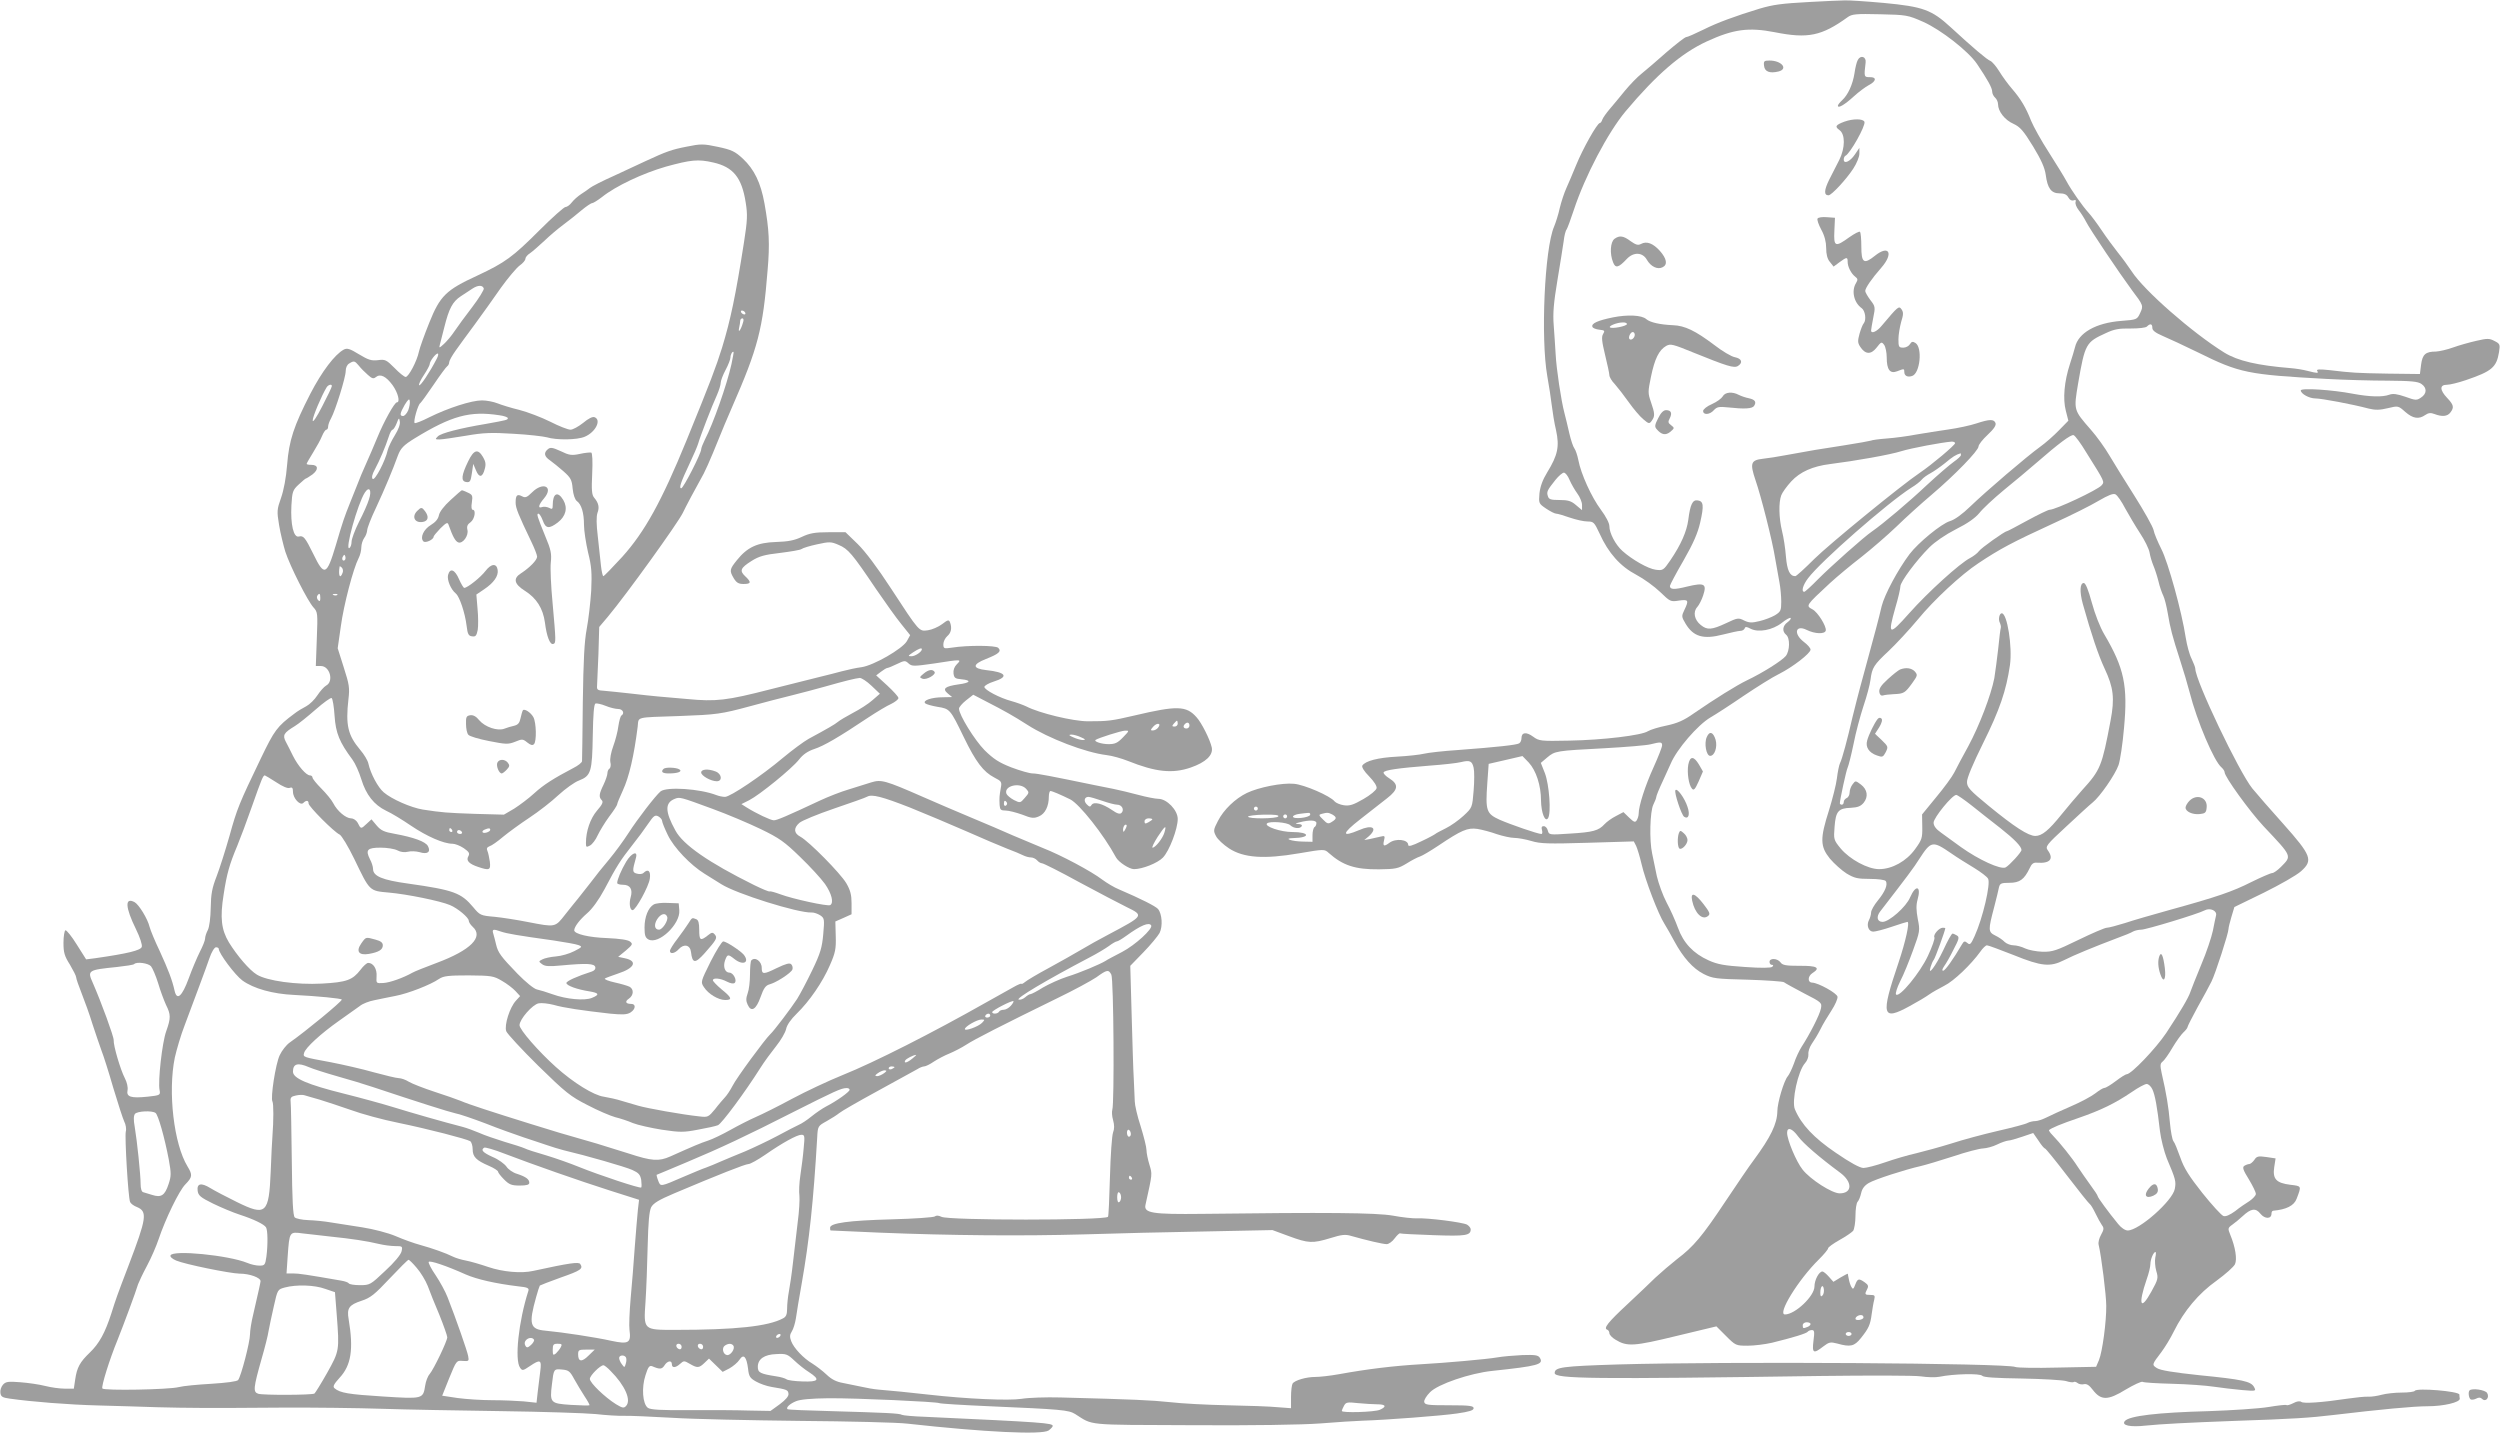 <?xml version="1.0" standalone="no"?>
<!DOCTYPE svg PUBLIC "-//W3C//DTD SVG 20010904//EN"
 "http://www.w3.org/TR/2001/REC-SVG-20010904/DTD/svg10.dtd">
<svg version="1.0" xmlns="http://www.w3.org/2000/svg"
 width="1280pt" height="734pt" viewBox="0 0 1280 734"
 preserveAspectRatio="xMidYMid meet">
<g transform="translate(0,734) scale(0.1,-0.1)"
fill="#9e9e9e" stroke="none">
<path d="M9267 7330 c-149 -8 -188 -14 -257 -34 -128 -39 -217 -72 -287 -107
-43 -21 -83 -39 -90 -39 -6 0 -51 -35 -100 -77 -48 -43 -106 -92 -128 -110
-22 -17 -60 -57 -85 -87 -25 -31 -60 -73 -78 -94 -17 -20 -35 -45 -38 -54 -3
-10 -9 -18 -13 -18 -13 0 -87 -131 -121 -215 -18 -44 -41 -98 -51 -120 -10
-22 -25 -67 -33 -100 -7 -33 -21 -76 -29 -95 -49 -114 -69 -571 -35 -765 9
-49 19 -117 23 -150 4 -33 13 -91 22 -128 18 -83 9 -127 -45 -215 -24 -39 -36
-73 -40 -108 -4 -51 -4 -52 34 -78 21 -14 44 -26 52 -26 7 0 38 -9 69 -20 32
-11 72 -20 91 -20 31 0 35 -4 62 -62 45 -100 106 -168 188 -211 38 -20 93 -60
122 -88 51 -49 53 -51 96 -44 49 7 52 2 28 -48 -15 -31 -15 -35 6 -70 40 -67
91 -82 191 -56 40 10 80 19 90 19 10 0 19 6 22 13 3 9 9 9 30 -2 40 -21 113
-7 160 30 21 17 41 28 45 25 3 -4 -4 -13 -16 -22 -25 -18 -29 -46 -7 -64 21
-17 19 -83 -2 -109 -20 -24 -120 -87 -198 -124 -54 -26 -163 -94 -272 -169
-52 -37 -85 -51 -141 -63 -40 -8 -82 -21 -95 -29 -32 -21 -230 -45 -404 -48
-145 -3 -153 -2 -183 20 -35 26 -60 23 -60 -7 0 -11 -5 -23 -12 -27 -13 -8
-110 -19 -312 -34 -76 -5 -155 -14 -175 -19 -20 -5 -82 -12 -138 -15 -98 -5
-163 -22 -178 -46 -4 -7 9 -29 35 -55 25 -26 41 -50 38 -61 -2 -10 -32 -35
-67 -55 -52 -30 -71 -36 -100 -32 -20 3 -41 12 -48 20 -22 28 -156 86 -208 90
-60 6 -181 -18 -241 -47 -60 -29 -119 -86 -148 -143 -24 -46 -24 -51 -10 -78
8 -16 38 -44 67 -63 74 -48 178 -56 358 -25 129 22 130 22 152 2 72 -64 135
-85 257 -84 86 1 99 4 142 30 25 16 56 32 69 36 12 4 54 29 93 55 119 80 150
93 200 86 25 -4 70 -16 100 -27 31 -10 71 -19 89 -19 18 0 58 -7 88 -16 46
-14 87 -15 289 -9 l235 7 12 -23 c6 -13 19 -55 28 -94 19 -82 85 -255 117
-305 12 -19 35 -60 51 -90 45 -83 95 -139 150 -167 46 -23 62 -25 225 -29 97
-3 181 -9 186 -13 6 -5 52 -30 103 -57 90 -46 92 -48 86 -78 -6 -32 -58 -133
-99 -196 -12 -19 -30 -57 -39 -85 -10 -27 -24 -57 -32 -66 -19 -22 -53 -135
-53 -179 -1 -64 -34 -132 -121 -250 -23 -30 -87 -125 -144 -210 -119 -179
-164 -233 -249 -297 -33 -26 -83 -69 -111 -95 -27 -27 -92 -88 -143 -136 -98
-91 -124 -123 -103 -130 6 -2 11 -10 11 -18 0 -8 14 -23 31 -33 60 -37 95 -34
313 19 l204 49 49 -49 c49 -49 51 -50 111 -50 33 0 89 7 124 15 106 26 179 48
184 57 3 4 12 8 21 8 13 0 14 -9 8 -55 -8 -64 0 -68 50 -29 30 23 37 24 72 15
67 -19 87 -14 120 27 41 51 49 69 56 124 4 27 9 59 13 73 5 22 3 25 -20 25
-29 0 -30 3 -16 30 8 15 5 22 -12 34 -31 22 -37 20 -49 -11 -9 -24 -12 -26
-20 -12 -5 9 -11 27 -13 40 -3 13 -5 25 -5 27 -1 2 -17 -7 -38 -19 l-36 -22
-23 26 c-13 15 -28 27 -33 27 -18 0 -41 -44 -41 -77 0 -49 -99 -143 -151 -143
-41 0 68 178 174 282 26 26 47 51 47 57 0 5 26 24 58 42 31 17 63 39 70 47 6
9 12 43 12 77 0 34 5 66 11 72 6 6 14 26 18 44 5 23 17 39 39 52 32 19 187 69
267 87 22 5 96 27 164 49 68 23 138 41 155 41 17 1 49 9 71 20 22 11 47 19 56
20 9 0 41 9 73 20 l56 19 27 -39 c14 -22 29 -40 33 -40 4 0 55 -63 114 -140
58 -76 111 -142 116 -145 5 -3 18 -25 29 -48 11 -23 26 -50 33 -60 11 -14 10
-23 -4 -48 -10 -17 -16 -40 -13 -52 14 -58 39 -259 39 -312 1 -83 -20 -236
-37 -278 l-15 -35 -198 -4 c-110 -3 -206 -1 -215 3 -41 20 -1484 29 -2035 13
-286 -9 -324 -14 -324 -44 0 -30 200 -32 1360 -15 250 3 482 3 515 -2 33 -5
76 -6 95 -2 73 15 208 18 219 5 7 -8 67 -12 203 -14 106 -2 208 -8 226 -13 18
-6 36 -8 39 -5 4 3 12 1 20 -5 7 -6 22 -9 33 -6 14 3 27 -5 45 -29 42 -55 77
-55 168 1 42 25 81 43 87 40 6 -4 75 -8 153 -10 78 -2 174 -9 212 -15 39 -6
103 -13 144 -17 72 -6 73 -6 62 15 -16 30 -60 39 -281 61 -132 14 -199 25
-216 36 -27 17 -27 18 22 82 18 24 47 71 64 106 52 105 127 195 219 260 45 33
87 70 94 84 12 26 2 88 -24 151 -13 32 -13 35 11 52 14 10 37 29 52 43 43 40
67 44 92 12 22 -27 56 -27 56 1 0 8 3 14 8 15 68 6 108 26 121 62 25 66 26 64
-33 71 -72 9 -91 30 -82 90 l7 45 -47 7 c-42 6 -50 4 -62 -15 -8 -11 -20 -21
-26 -21 -6 0 -17 -4 -25 -9 -11 -7 -7 -21 23 -69 20 -33 36 -66 36 -75 0 -8
-15 -24 -32 -36 -18 -11 -52 -34 -74 -52 -28 -20 -48 -29 -60 -25 -11 4 -59
57 -108 118 -68 86 -94 127 -113 182 -14 39 -29 77 -35 83 -6 7 -14 50 -18 95
-7 80 -18 149 -42 252 -9 42 -8 51 5 61 8 6 31 38 50 71 19 32 45 68 56 78 12
11 21 23 21 27 0 4 23 50 51 101 29 51 61 111 72 133 20 40 87 247 87 269 0 7
7 35 15 62 l15 50 150 73 c83 41 169 90 191 110 63 56 54 80 -90 242 -64 71
-135 153 -159 182 -68 84 -292 553 -292 613 0 7 -9 30 -19 51 -11 21 -24 70
-30 108 -20 132 -90 386 -125 454 -18 36 -37 80 -40 98 -4 17 -48 96 -98 175
-50 79 -108 172 -129 208 -21 36 -63 95 -94 130 -89 102 -88 99 -65 237 35
203 40 211 141 257 44 21 69 25 127 24 44 0 78 4 84 10 17 17 28 15 28 -7 0
-13 16 -25 53 -41 28 -12 111 -50 182 -85 212 -105 254 -113 655 -135 91 -5
233 -9 315 -9 119 -1 155 -4 173 -17 29 -20 28 -50 -3 -70 -22 -15 -28 -14
-81 5 -41 14 -62 17 -81 10 -35 -13 -100 -11 -186 5 -103 20 -267 31 -267 17
0 -17 43 -41 75 -41 31 0 191 -30 273 -52 33 -8 56 -8 97 2 54 13 54 13 90
-19 39 -34 69 -39 102 -16 16 11 28 13 48 5 39 -15 66 -12 81 8 20 26 17 39
-16 74 -39 41 -40 68 -2 68 16 0 60 11 98 24 132 45 156 65 169 143 6 39 5 43
-23 57 -26 14 -37 14 -93 1 -35 -8 -89 -23 -119 -34 -30 -11 -70 -20 -88 -21
-53 0 -69 -14 -76 -67 l-6 -48 -163 2 c-166 3 -182 4 -301 18 -50 5 -67 5 -62
-4 9 -13 2 -13 -49 0 -22 6 -60 12 -85 14 -172 14 -272 37 -342 80 -164 102
-411 318 -474 416 -16 24 -47 67 -69 94 -22 28 -60 79 -84 115 -24 36 -54 76
-67 90 -32 35 -90 118 -114 163 -11 21 -52 87 -90 147 -39 60 -79 133 -91 162
-26 67 -53 112 -98 164 -20 23 -49 63 -65 89 -16 26 -36 49 -45 53 -17 6 -89
67 -204 173 -97 89 -141 105 -342 124 -88 8 -178 14 -200 13 -22 0 -102 -4
-178 -8z m580 -102 c90 -40 231 -150 275 -215 54 -80 78 -123 78 -142 0 -10 7
-24 15 -31 8 -7 15 -22 15 -34 0 -36 35 -81 79 -100 34 -16 51 -35 100 -115
42 -69 60 -110 65 -145 9 -70 28 -96 71 -96 24 0 37 -6 45 -21 7 -13 17 -18
27 -15 10 4 13 2 10 -8 -3 -8 4 -27 16 -42 12 -15 29 -42 37 -58 18 -37 173
-267 235 -351 60 -79 60 -81 42 -119 -15 -32 -17 -33 -96 -39 -130 -10 -220
-61 -237 -135 -4 -15 -15 -53 -26 -86 -29 -89 -37 -178 -21 -239 l13 -51 -48
-49 c-26 -27 -69 -65 -97 -85 -68 -49 -275 -226 -356 -304 -41 -40 -81 -69
-105 -76 -44 -13 -163 -111 -207 -169 -60 -80 -128 -207 -143 -267 -17 -73
-30 -120 -90 -341 -26 -93 -52 -197 -60 -230 -24 -106 -53 -214 -63 -232 -5
-10 -12 -45 -16 -78 -4 -33 -23 -107 -41 -165 -46 -144 -45 -184 5 -246 22
-26 60 -60 85 -76 40 -24 56 -28 120 -28 42 0 78 -5 81 -11 12 -18 -4 -55 -40
-99 -19 -23 -35 -51 -35 -62 0 -10 -5 -28 -11 -39 -14 -27 -2 -59 22 -59 11 0
54 11 95 25 41 14 77 25 80 25 13 0 -9 -100 -46 -210 -92 -271 -84 -299 58
-221 39 21 84 48 99 59 15 11 51 31 78 45 49 24 137 109 184 174 12 18 28 33
34 33 7 0 68 -23 137 -50 143 -58 187 -62 258 -26 51 26 156 69 267 111 39 14
78 30 87 36 10 5 28 9 41 9 25 0 292 81 325 99 28 15 65 -2 58 -27 -2 -9 -10
-44 -16 -77 -7 -33 -33 -112 -60 -175 -26 -63 -51 -126 -55 -138 -9 -29 -52
-102 -124 -211 -53 -79 -179 -211 -202 -211 -6 0 -31 -16 -56 -35 -25 -19 -51
-35 -58 -35 -7 0 -28 -13 -47 -28 -19 -15 -75 -45 -124 -66 -49 -21 -105 -47
-125 -57 -20 -10 -46 -19 -58 -19 -12 0 -29 -4 -39 -9 -9 -6 -78 -24 -152 -41
-74 -17 -182 -46 -240 -65 -58 -18 -139 -40 -180 -50 -41 -9 -112 -30 -158
-46 -46 -16 -96 -29 -111 -29 -18 0 -68 27 -142 78 -112 76 -176 144 -209 222
-18 41 16 198 52 237 11 12 18 31 17 45 -2 13 6 37 17 53 12 17 32 50 44 74
12 25 38 68 57 97 19 29 33 61 31 71 -3 18 -98 71 -130 72 -24 1 -23 33 2 49
43 27 23 38 -66 37 -70 0 -88 3 -98 18 -16 21 -56 23 -56 2 0 -8 5 -15 12 -15
8 0 9 -3 2 -10 -6 -6 -55 -7 -139 -1 -105 7 -141 13 -187 34 -78 35 -129 89
-157 167 -13 36 -39 94 -58 129 -19 36 -41 97 -50 135 -8 39 -19 91 -24 116
-15 67 -11 216 6 250 8 16 15 34 15 39 0 6 15 43 34 83 18 40 36 80 40 88 31
74 139 199 204 237 26 15 102 64 169 110 67 45 148 96 181 112 70 35 162 106
162 125 0 8 -16 26 -35 40 -54 42 -42 89 15 61 42 -21 94 -23 98 -3 4 21 -41
94 -68 108 -35 19 -36 18 90 135 36 33 108 93 160 133 52 41 133 111 180 156
47 46 128 119 180 163 119 101 240 226 240 247 0 9 21 36 47 60 32 30 44 48
40 60 -8 21 -31 20 -98 -2 -30 -10 -94 -24 -144 -31 -49 -7 -124 -19 -165 -26
-41 -8 -108 -17 -149 -20 -40 -3 -77 -8 -82 -11 -5 -2 -66 -13 -136 -24 -126
-19 -172 -27 -303 -51 -36 -7 -87 -15 -115 -18 -61 -7 -66 -23 -37 -109 28
-80 87 -312 101 -402 7 -41 17 -97 22 -123 5 -26 9 -70 9 -98 0 -45 -3 -51
-32 -69 -17 -10 -53 -24 -79 -30 -40 -10 -54 -9 -79 3 -29 15 -34 14 -93 -14
-73 -34 -96 -36 -129 -9 -33 26 -41 67 -18 92 9 10 23 37 30 59 20 60 7 67
-81 46 -68 -17 -89 -16 -89 3 0 5 31 64 70 131 51 89 73 141 85 194 20 88 17
109 -13 113 -26 4 -38 -20 -48 -100 -8 -59 -37 -126 -92 -207 -35 -51 -38 -53
-75 -48 -39 5 -121 52 -170 96 -36 32 -67 92 -67 127 0 16 -18 50 -44 85 -47
63 -102 183 -115 254 -5 25 -14 51 -20 59 -6 7 -18 42 -26 77 -8 35 -19 82
-25 104 -17 64 -41 224 -45 300 -2 39 -7 106 -10 150 -5 61 0 116 19 230 14
83 28 173 32 200 3 28 10 55 15 60 4 6 21 51 37 100 57 173 174 396 265 505
159 189 284 297 416 358 137 63 214 73 348 47 170 -34 240 -19 373 77 22 16
43 18 165 15 136 -3 143 -4 222 -39z m835 -2205 c96 -153 94 -149 78 -168 -19
-23 -236 -125 -266 -125 -7 0 -59 -25 -114 -55 -55 -30 -102 -55 -105 -55 -11
0 -132 -86 -143 -102 -7 -10 -28 -26 -45 -35 -53 -27 -216 -175 -312 -283
-104 -117 -111 -114 -71 28 15 50 26 99 26 110 0 23 81 132 148 199 29 29 83
66 136 93 60 30 98 57 120 83 17 22 74 75 126 118 52 42 127 105 165 138 116
101 179 148 192 143 7 -2 37 -42 65 -89z m-672 48 c0 -10 -120 -111 -181 -152
-95 -64 -462 -364 -540 -441 -49 -49 -92 -88 -97 -88 -28 0 -42 29 -48 100 -3
41 -12 100 -20 131 -16 66 -18 146 -4 183 5 14 28 46 51 71 45 49 110 78 199
89 128 16 309 48 365 66 52 16 207 45 258 49 9 0 17 -3 17 -8z m30 -61 c0 -5
-16 -20 -36 -34 -20 -14 -82 -67 -138 -119 -91 -86 -225 -199 -280 -237 -42
-28 -212 -180 -276 -244 -35 -36 -68 -66 -72 -66 -17 0 -7 35 19 69 65 87 408
387 529 464 22 13 46 32 53 41 8 10 28 24 45 33 17 9 51 33 76 53 38 32 54 42
78 49 1 1 2 -3 2 -9z m-2004 -127 c9 -21 27 -52 40 -70 13 -17 24 -44 24 -58
l0 -27 -31 26 c-24 21 -41 26 -84 26 -45 0 -55 3 -60 20 -7 22 -4 29 39 83 16
20 36 37 43 37 8 0 21 -17 29 -37z m2845 -146 c19 -34 53 -92 76 -127 24 -36
46 -81 49 -100 3 -19 12 -48 19 -65 7 -16 19 -52 26 -80 6 -27 18 -61 25 -75
7 -14 17 -55 23 -90 13 -78 23 -116 63 -240 17 -52 39 -126 49 -165 37 -146
125 -353 163 -384 9 -8 16 -19 16 -25 0 -23 128 -200 200 -277 148 -157 145
-150 88 -208 -17 -17 -37 -31 -44 -31 -8 0 -56 -21 -107 -46 -97 -49 -175 -76
-422 -144 -82 -23 -184 -52 -225 -66 -42 -13 -83 -24 -93 -24 -10 0 -75 -28
-145 -62 -113 -55 -133 -62 -184 -61 -32 1 -72 9 -89 17 -18 9 -45 16 -60 16
-15 0 -35 8 -45 17 -9 10 -31 25 -48 33 -37 18 -37 28 -6 145 11 44 23 90 25
103 5 19 12 22 53 22 53 0 76 17 104 75 10 23 20 30 38 28 66 -5 87 19 55 63
-14 20 -9 27 95 123 60 56 120 111 134 122 37 29 116 143 133 192 8 23 21 108
28 190 20 216 1 306 -101 479 -22 37 -48 104 -64 163 -18 66 -32 100 -41 100
-20 0 -22 -45 -5 -107 44 -157 79 -261 112 -332 45 -96 52 -151 30 -266 -44
-233 -51 -252 -146 -356 -30 -34 -77 -89 -105 -124 -65 -81 -100 -110 -134
-110 -36 0 -107 46 -240 155 -95 78 -110 94 -110 121 -1 19 30 93 83 200 84
169 118 268 137 399 13 93 -14 265 -42 265 -12 0 -19 -31 -10 -48 4 -9 7 -21
5 -27 -2 -5 -8 -53 -13 -105 -6 -52 -15 -121 -20 -152 -17 -87 -76 -242 -133
-348 -29 -52 -61 -113 -72 -135 -11 -22 -53 -79 -93 -127 l-72 -88 1 -63 c1
-58 -2 -67 -37 -115 -44 -61 -117 -102 -184 -102 -58 0 -150 50 -197 106 -36
44 -36 47 -31 111 6 79 19 95 83 97 36 2 51 8 66 26 25 31 19 68 -14 93 -28
21 -28 21 -43 1 -8 -10 -15 -29 -15 -42 0 -12 -7 -25 -15 -28 -8 -4 -15 -12
-15 -20 0 -8 -4 -14 -10 -14 -5 0 -10 3 -10 7 0 17 33 170 40 183 4 8 18 62
30 120 11 58 35 146 51 195 17 50 33 110 36 135 8 62 17 76 93 147 37 35 105
108 150 162 81 99 222 230 309 287 111 74 173 107 386 205 88 40 192 92 230
115 50 29 75 39 86 33 10 -5 32 -37 50 -72z m-2371 -1213 c0 -9 -20 -60 -44
-113 -42 -92 -76 -197 -76 -237 0 -11 -5 -26 -10 -34 -8 -12 -14 -10 -38 13
l-30 29 -38 -20 c-22 -11 -48 -30 -59 -42 -30 -33 -59 -41 -177 -48 -105 -7
-107 -7 -113 15 -3 13 -12 23 -21 23 -11 0 -13 -6 -9 -20 3 -11 2 -20 -3 -20
-18 0 -157 48 -214 73 -68 31 -73 46 -63 187 l7 99 87 20 86 20 32 -33 c38
-41 63 -118 63 -195 1 -63 21 -113 36 -90 17 26 6 172 -16 230 l-21 53 33 28
c40 33 43 34 293 47 110 6 216 15 235 20 52 13 60 13 60 -5z m-965 -115 c4
-16 4 -69 0 -117 -7 -87 -7 -87 -52 -129 -25 -23 -66 -52 -91 -64 -26 -13 -49
-25 -52 -28 -3 -3 -35 -21 -72 -38 -49 -24 -68 -29 -68 -19 0 28 -64 35 -96
11 -28 -21 -35 -18 -28 11 6 25 5 26 -20 20 -14 -3 -38 -9 -53 -12 l-28 -5 23
19 c48 43 19 62 -49 32 -92 -39 -90 -19 5 55 49 39 112 87 138 108 58 45 60
71 11 102 -18 11 -31 25 -29 30 3 12 72 22 236 35 69 5 141 13 160 18 46 11
57 6 65 -29z m2551 -194 c38 -31 104 -82 146 -115 71 -56 108 -94 108 -112 0
-11 -61 -78 -81 -89 -25 -13 -138 39 -229 104 -36 26 -82 59 -102 74 -26 18
-38 35 -38 51 0 25 95 142 116 142 6 0 42 -25 80 -55z m-3656 -15 c0 -5 -4
-10 -10 -10 -5 0 -10 5 -10 10 0 6 5 10 10 10 6 0 10 -4 10 -10z m268 -32 c-5
-15 -88 -24 -88 -9 0 5 15 12 33 14 17 2 38 5 45 5 8 1 12 -4 10 -10z m113 2
c24 -14 24 -22 -2 -38 -18 -12 -24 -10 -45 12 -23 22 -23 25 -7 29 30 8 33 7
54 -3z m-276 -10 c-7 -12 -155 -14 -155 -1 0 4 36 9 81 10 54 1 79 -2 74 -9z
m45 0 c0 -5 -4 -10 -10 -10 -5 0 -10 5 -10 10 0 6 5 10 10 10 6 0 10 -4 10
-10z m150 -34 c0 -8 -4 -18 -10 -21 -5 -3 -10 -22 -10 -41 l0 -34 -47 1 c-61
1 -106 17 -51 18 90 2 85 31 -5 31 -60 0 -145 29 -130 44 13 13 104 6 119 -9
18 -17 50 -20 59 -5 3 6 -4 11 -17 11 -19 1 -18 3 7 9 51 13 85 11 85 -4z
m3250 -155 c30 -21 83 -54 118 -75 34 -21 66 -45 71 -55 14 -25 -27 -202 -69
-294 -19 -42 -24 -47 -37 -35 -13 11 -18 10 -27 -6 -47 -80 -87 -136 -97 -136
-7 0 -5 8 5 23 9 12 31 50 48 85 28 53 31 64 18 72 -8 5 -19 10 -23 10 -5 0
-26 -38 -47 -84 -40 -84 -82 -139 -65 -86 4 14 11 30 16 36 7 8 59 151 59 162
0 1 -6 2 -13 2 -19 0 -50 -36 -43 -49 4 -5 -11 -48 -33 -95 -40 -86 -146 -215
-163 -198 -5 5 5 35 21 68 17 32 46 104 66 159 35 96 36 101 24 160 -8 44 -9
70 -1 99 20 70 -9 79 -38 12 -20 -49 -108 -126 -141 -126 -28 0 -34 26 -12 54
136 176 173 225 199 267 61 94 68 96 164 30z m1030 -1208 c14 -30 25 -91 39
-214 5 -41 21 -104 35 -140 46 -108 48 -118 41 -156 -11 -61 -183 -213 -241
-213 -13 0 -33 13 -49 33 -50 61 -105 136 -105 143 0 4 -17 30 -38 58 -20 28
-49 69 -64 92 -27 43 -92 124 -129 162 -12 12 -20 24 -18 26 13 11 60 31 151
62 116 40 187 75 273 133 33 23 67 41 76 41 9 0 22 -12 29 -27z m-1814 -241
c25 -35 111 -109 214 -185 66 -48 65 -107 -1 -107 -39 0 -150 71 -190 122 -32
40 -79 152 -79 188 0 32 26 23 56 -18z m1829 -621 c-3 -16 -1 -47 5 -68 11
-36 10 -43 -25 -106 -56 -102 -69 -68 -24 63 11 30 19 65 19 78 0 24 16 62 26
62 3 0 3 -13 -1 -29z m-1704 -194 c-8 -8 -11 -4 -11 14 0 33 14 47 18 19 2
-12 -1 -27 -7 -33z m210 -112 c0 -13 -41 -19 -41 -7 0 11 20 22 33 18 5 -1 8
-6 8 -11z m-271 -34 c0 -5 -7 -12 -16 -15 -22 -9 -24 -8 -24 9 0 8 9 15 20 15
11 0 20 -4 20 -9z m210 -51 c0 -5 -7 -10 -15 -10 -8 0 -15 5 -15 10 0 6 7 10
15 10 8 0 15 -4 15 -10z"/>
<path d="M9512 7033 c-6 -10 -13 -40 -17 -68 -9 -57 -33 -111 -64 -139 -12
-11 -21 -23 -21 -27 0 -16 35 5 81 47 25 23 60 49 77 58 39 20 42 42 5 41 -29
0 -30 1 -21 75 4 30 -26 40 -40 13z"/>
<path d="M9032 7003 c3 -30 29 -40 74 -29 51 13 16 56 -46 56 -28 0 -31 -3
-28 -27z"/>
<path d="M9443 6717 c-45 -17 -50 -25 -25 -43 30 -21 30 -91 -1 -153 -13 -25
-36 -71 -52 -102 -26 -53 -27 -79 -3 -79 15 0 90 80 127 137 17 26 31 60 31
76 l0 30 -23 -34 c-24 -36 -57 -51 -57 -26 0 9 4 17 8 19 24 10 105 155 98
174 -6 17 -59 17 -103 1z"/>
<path d="M9306 6221 c-4 -5 5 -31 19 -57 17 -31 25 -63 25 -94 0 -32 6 -56 19
-71 l19 -24 31 23 c37 27 41 27 41 1 0 -25 18 -60 39 -76 13 -10 14 -15 4 -32
-25 -40 -11 -101 29 -129 18 -13 25 -60 10 -78 -5 -5 -14 -28 -21 -52 -10 -37
-10 -47 3 -67 26 -40 55 -42 84 -5 24 31 26 31 39 14 7 -10 13 -39 13 -64 0
-63 17 -85 53 -71 36 14 37 14 37 -3 0 -20 16 -29 40 -21 41 13 54 146 17 169
-14 9 -20 7 -28 -6 -6 -10 -21 -18 -34 -18 -23 0 -25 4 -25 43 0 23 7 63 14
89 12 38 12 49 2 64 -14 19 -16 18 -101 -83 -25 -31 -55 -44 -55 -25 0 5 5 34
11 65 11 54 11 58 -15 91 -14 19 -26 40 -26 46 0 15 32 62 82 119 65 74 40
120 -33 61 -56 -45 -69 -36 -69 48 0 38 -3 72 -7 75 -3 4 -28 -9 -55 -28 -72
-52 -80 -49 -76 33 l3 67 -42 3 c-22 2 -44 -1 -47 -7z"/>
<path d="M8266 6117 c-21 -16 -25 -76 -7 -120 12 -32 28 -28 70 17 35 37 81
35 103 -4 20 -35 55 -52 81 -38 26 13 21 43 -14 83 -35 39 -68 52 -97 36 -15
-8 -26 -5 -53 14 -37 28 -57 31 -83 12z"/>
<path d="M8258 5715 c-78 -16 -111 -31 -105 -48 2 -7 18 -13 35 -15 28 -3 30
-5 20 -22 -9 -14 -7 -37 10 -107 12 -49 22 -96 22 -104 0 -9 12 -30 28 -46 15
-17 47 -58 71 -92 24 -34 57 -73 74 -87 29 -25 32 -25 44 -8 17 23 16 37 -4
95 -16 46 -16 53 0 130 19 92 41 137 78 158 22 12 34 9 139 -34 173 -70 208
-81 228 -69 27 17 20 38 -15 45 -18 3 -65 31 -105 62 -98 74 -152 100 -213
102 -66 3 -116 14 -136 31 -23 21 -96 24 -171 9z m72 -34 c0 -11 -78 -26 -87
-17 -8 7 36 25 65 25 12 1 22 -3 22 -8z m40 -55 c0 -16 -18 -31 -27 -22 -8 8
5 36 17 36 5 0 10 -6 10 -14z"/>
<path d="M8820 5310 c-6 -10 -30 -28 -55 -39 -26 -11 -45 -27 -45 -35 0 -22
34 -20 55 4 16 17 26 19 74 14 82 -9 123 -7 132 8 13 20 5 32 -27 39 -16 3
-39 11 -51 17 -33 18 -71 15 -83 -8z"/>
<path d="M8490 5199 c-17 -33 -19 -43 -9 -55 25 -30 46 -35 71 -15 22 19 22
20 4 34 -15 11 -17 17 -7 35 14 27 7 42 -19 42 -13 0 -27 -14 -40 -41z"/>
<path d="M8739 3567 c-15 -32 -3 -97 17 -97 23 0 38 45 28 82 -12 40 -31 47
-45 15z"/>
<path d="M8644 3425 c-7 -40 2 -104 19 -123 9 -11 16 -3 34 37 l22 51 -20 35
c-27 45 -46 45 -55 0z"/>
<path d="M8578 3294 c-7 -12 31 -127 45 -136 22 -14 31 11 17 51 -14 44 -54
99 -62 85z"/>
<path d="M8596 3075 c-9 -25 -7 -73 3 -80 13 -7 41 23 41 44 0 10 -8 26 -19
35 -17 15 -19 15 -25 1z"/>
<path d="M8664 2728 c13 -63 52 -102 81 -78 13 10 9 19 -23 61 -44 57 -68 64
-58 17z"/>
<path d="M11056 2445 c-9 -25 -7 -58 5 -93 16 -48 30 -28 23 31 -8 64 -18 87
-28 62z"/>
<path d="M9728 3912 c-9 -4 -37 -26 -63 -50 -34 -31 -45 -48 -43 -65 2 -14 9
-20 18 -18 8 3 34 6 57 7 51 2 57 6 94 57 27 38 28 41 13 59 -17 18 -46 22
-76 10z"/>
<path d="M9613 3658 c-16 -20 -45 -79 -53 -109 -10 -34 9 -63 50 -77 28 -10
31 -9 45 17 13 27 13 29 -20 61 l-35 33 22 34 c13 22 17 38 11 44 -6 6 -14 5
-20 -3z"/>
<path d="M11210 3240 c-11 -11 -20 -27 -20 -35 0 -20 35 -37 73 -33 27 3 33 7
35 33 6 51 -50 73 -88 35z"/>
<path d="M11001 1254 c-27 -34 -14 -53 24 -36 19 9 25 19 23 34 -5 32 -23 33
-47 2z"/>
<path d="M3515 6589 c-77 -15 -104 -25 -210 -74 -27 -13 -99 -46 -159 -74 -61
-27 -117 -56 -125 -63 -9 -7 -30 -22 -46 -32 -17 -11 -38 -30 -48 -43 -10 -13
-24 -23 -32 -23 -7 0 -67 -53 -132 -118 -138 -138 -176 -166 -319 -233 -161
-74 -191 -104 -246 -241 -25 -62 -49 -129 -53 -148 -10 -49 -53 -130 -68 -130
-7 0 -33 21 -57 46 -42 42 -48 45 -85 40 -33 -4 -49 1 -97 30 -47 29 -61 33
-78 24 -46 -25 -112 -112 -171 -226 -85 -166 -109 -238 -119 -364 -5 -65 -17
-129 -31 -169 -21 -59 -22 -68 -10 -140 7 -42 22 -103 32 -136 25 -76 114
-252 144 -285 22 -24 22 -30 17 -162 l-5 -138 26 0 c46 0 67 -79 27 -100 -11
-6 -31 -29 -45 -50 -14 -22 -40 -47 -57 -56 -18 -9 -46 -26 -61 -38 -89 -66
-102 -85 -171 -228 -112 -233 -122 -257 -161 -398 -21 -74 -51 -168 -66 -207
-23 -59 -29 -90 -30 -160 -1 -53 -7 -99 -15 -115 -8 -15 -14 -34 -14 -44 0 -9
-12 -39 -27 -68 -14 -28 -40 -89 -57 -136 -34 -92 -60 -115 -72 -63 -12 55
-33 109 -76 203 -25 52 -48 108 -52 124 -10 42 -55 115 -77 127 -51 27 -48
-26 7 -138 21 -43 33 -80 30 -91 -6 -18 -71 -34 -238 -58 l-47 -6 -48 76 c-26
42 -52 74 -58 73 -5 -2 -10 -31 -10 -64 0 -50 5 -68 33 -112 17 -29 32 -58 32
-65 0 -7 13 -44 28 -82 15 -38 41 -109 56 -159 16 -49 37 -110 46 -135 10 -25
37 -110 60 -190 24 -80 49 -157 56 -172 8 -15 12 -39 8 -52 -6 -26 12 -335 22
-360 3 -8 19 -20 35 -26 55 -23 50 -56 -43 -300 -60 -157 -64 -169 -88 -245
-32 -99 -62 -154 -110 -200 -51 -49 -66 -76 -75 -138 l-7 -47 -45 0 c-25 0
-71 6 -102 14 -31 8 -88 16 -128 19 -61 5 -74 3 -88 -13 -9 -10 -15 -29 -13
-41 2 -20 11 -25 48 -30 113 -16 299 -31 455 -35 94 -3 229 -6 300 -9 157 -4
252 -5 635 -2 162 1 394 -2 515 -6 121 -4 396 -9 610 -12 215 -3 433 -10 485
-15 52 -6 118 -10 145 -9 28 1 138 -4 245 -10 107 -7 402 -13 655 -16 253 -2
501 -8 550 -14 398 -44 690 -58 724 -35 11 8 21 19 21 23 0 15 -47 19 -654 47
-60 2 -113 7 -118 10 -12 8 -87 11 -362 19 -121 3 -222 7 -224 10 -9 8 12 28
44 41 22 9 77 14 166 15 147 1 554 -18 567 -25 5 -3 120 -10 257 -16 370 -16
405 -19 439 -40 94 -59 45 -55 595 -57 310 -2 565 2 660 9 85 7 182 13 215 14
125 4 403 25 485 37 63 9 85 16 85 27 0 12 -21 15 -125 15 -110 0 -125 2 -128
17 -2 10 12 32 30 50 40 41 204 97 318 109 235 25 265 33 244 67 -9 14 -24 16
-90 14 -43 -2 -101 -7 -129 -12 -51 -9 -264 -28 -390 -35 -138 -8 -271 -24
-420 -51 -44 -8 -98 -14 -121 -14 -46 0 -105 -17 -116 -34 -4 -6 -8 -37 -8
-69 l0 -57 -67 5 c-38 4 -153 8 -258 10 -104 2 -237 9 -295 16 -97 10 -177 14
-560 24 -74 2 -164 -1 -200 -7 -65 -10 -277 -1 -480 22 -99 11 -186 20 -250
25 -25 2 -65 9 -90 15 -25 5 -67 14 -93 19 -34 6 -59 18 -85 43 -20 19 -53 44
-72 56 -46 27 -96 80 -109 115 -8 21 -8 33 3 50 8 12 17 42 21 67 3 25 17 106
30 180 38 216 60 419 79 745 3 60 4 60 49 85 25 14 53 32 64 41 10 9 99 60
198 114 99 54 190 104 202 111 12 8 28 14 35 14 7 0 30 11 50 25 20 13 56 32
79 41 24 10 63 30 86 45 43 28 178 97 468 239 83 40 171 88 198 106 55 40 63
41 77 14 12 -22 16 -663 5 -692 -3 -9 -2 -33 4 -53 7 -25 7 -45 0 -63 -6 -15
-13 -117 -16 -227 -3 -110 -7 -202 -10 -205 -18 -19 -818 -19 -853 0 -14 7
-26 8 -33 2 -7 -5 -106 -12 -222 -15 -221 -6 -315 -19 -315 -43 0 -8 1 -14 3
-14 1 0 112 -5 247 -11 368 -15 732 -18 1050 -9 157 5 438 12 625 15 l340 7
84 -31 c100 -37 121 -38 213 -10 57 18 77 20 106 11 81 -23 163 -42 182 -42
10 0 29 13 41 30 12 16 25 28 28 25 4 -2 80 -6 170 -9 165 -6 191 -2 191 30 0
7 -9 18 -19 24 -23 12 -201 35 -255 32 -21 -1 -77 5 -125 14 -87 15 -337 17
-976 9 -257 -3 -300 4 -290 47 36 162 35 155 20 205 -8 26 -15 60 -15 75 0 15
-14 70 -30 122 -17 51 -30 109 -30 127 -1 19 -3 70 -5 114 -3 44 -7 193 -11
330 l-7 250 67 69 c37 38 74 83 83 99 17 34 13 98 -8 123 -12 14 -87 52 -199
100 -25 10 -63 33 -86 50 -56 43 -212 126 -304 162 -41 17 -111 46 -155 65
-44 20 -141 61 -215 92 -74 31 -184 78 -245 105 -194 85 -213 90 -265 74 -25
-8 -76 -24 -115 -36 -38 -11 -104 -37 -145 -56 -173 -81 -222 -102 -238 -102
-16 0 -90 35 -141 67 l-25 16 40 20 c53 27 218 161 255 208 20 26 45 43 78 54
49 16 125 60 276 161 44 29 97 61 118 70 20 10 37 23 37 30 0 7 -26 35 -57 64
l-57 52 25 19 c13 10 28 19 32 19 4 0 27 9 49 20 39 19 43 19 60 3 17 -15 26
-15 131 0 141 22 142 22 116 -4 -13 -13 -19 -30 -17 -47 3 -23 8 -27 41 -30
53 -5 46 -18 -15 -26 -70 -10 -85 -22 -55 -47 l22 -18 -47 -1 c-57 0 -106 -16
-91 -31 5 -5 34 -13 63 -18 64 -10 65 -12 135 -156 61 -126 100 -177 156 -206
37 -19 39 -22 33 -54 -7 -40 -8 -49 -6 -87 2 -24 6 -28 31 -28 16 0 54 -10 85
-21 47 -19 60 -20 85 -9 32 13 51 52 51 101 0 16 4 29 8 29 9 0 51 -18 102
-43 47 -24 171 -180 234 -297 13 -24 68 -60 92 -60 43 0 121 31 148 59 33 34
76 147 76 198 0 45 -56 103 -99 103 -15 0 -61 9 -102 20 -41 11 -99 25 -129
31 -30 6 -73 15 -95 19 -223 46 -294 60 -318 60 -15 0 -64 14 -109 31 -64 25
-91 43 -137 88 -51 52 -131 181 -131 213 0 7 16 26 36 42 l37 29 71 -37 c86
-44 134 -71 206 -117 109 -70 298 -142 405 -155 28 -3 77 -17 110 -30 142 -57
228 -66 321 -34 78 27 117 64 108 104 -9 40 -52 126 -78 154 -52 59 -100 60
-316 9 -120 -28 -137 -30 -240 -30 -76 0 -250 42 -315 76 -17 8 -50 20 -75 27
-61 16 -140 58 -140 73 0 6 21 19 47 27 80 25 65 48 -37 59 -72 8 -73 29 -2
57 66 26 81 39 63 57 -13 13 -156 14 -238 1 -40 -6 -43 -5 -43 18 0 13 9 31
20 41 20 17 25 42 14 71 -6 14 -11 13 -41 -10 -19 -14 -51 -28 -72 -31 -46 -6
-42 -11 -191 217 -67 103 -130 187 -169 225 l-62 60 -87 0 c-70 0 -97 -5 -137
-24 -38 -18 -70 -24 -132 -26 -96 -3 -147 -27 -200 -93 -38 -47 -39 -54 -16
-93 14 -23 25 -29 50 -29 39 0 41 9 9 39 -31 29 -25 43 32 79 38 24 66 32 146
41 55 7 104 15 110 20 6 5 42 16 79 24 64 14 72 14 111 -3 48 -20 69 -44 190
-224 48 -70 107 -153 132 -183 l44 -55 -17 -31 c-24 -40 -170 -124 -232 -133
-25 -3 -71 -13 -101 -21 -30 -8 -80 -21 -110 -28 -30 -8 -145 -36 -255 -64
-225 -58 -279 -64 -426 -50 -57 5 -124 11 -149 13 -25 2 -88 9 -140 15 -52 6
-113 12 -135 14 -36 2 -40 5 -38 27 1 14 4 87 7 162 l4 138 44 52 c97 116 358
479 384 532 13 28 64 124 107 201 9 17 30 64 47 105 59 145 68 166 98 235 133
304 158 399 182 700 12 138 8 210 -16 344 -19 105 -52 174 -111 229 -40 37
-57 45 -127 60 -75 16 -87 16 -161 1z m137 -81 c102 -23 146 -77 166 -205 10
-62 9 -90 -9 -205 -43 -275 -69 -397 -112 -538 -32 -102 -58 -171 -182 -475
-128 -313 -214 -468 -329 -596 -50 -54 -93 -99 -97 -99 -3 0 -9 24 -12 53 -3
28 -10 95 -16 148 -8 65 -8 105 -2 123 11 28 6 51 -17 78 -12 14 -14 39 -10
122 3 64 1 107 -5 109 -5 1 -32 -1 -58 -7 -42 -9 -55 -7 -98 14 -42 19 -53 21
-66 10 -22 -18 -19 -37 11 -57 14 -10 45 -35 69 -56 37 -33 43 -43 47 -89 3
-31 12 -56 21 -63 24 -17 37 -60 37 -122 0 -30 10 -94 21 -142 18 -71 20 -105
16 -196 -4 -60 -14 -148 -23 -195 -12 -64 -17 -158 -20 -375 -2 -159 -3 -296
-4 -302 0 -7 -20 -23 -44 -35 -101 -53 -153 -86 -200 -129 -28 -26 -75 -61
-103 -79 l-53 -31 -147 4 c-146 5 -170 7 -268 22 -61 10 -159 53 -200 88 -30
25 -68 97 -79 148 -3 15 -22 47 -42 70 -63 75 -75 126 -60 259 7 58 4 76 -24
163 l-31 98 16 112 c15 111 64 297 91 349 8 15 14 40 14 56 0 15 7 37 15 48 8
10 14 28 15 39 0 11 20 63 45 115 46 99 86 195 112 267 14 38 30 54 85 88 191
117 284 142 434 119 24 -3 44 -10 44 -15 0 -9 -5 -10 -110 -29 -138 -23 -232
-48 -248 -64 -15 -15 -14 -16 8 -16 14 0 75 9 135 19 92 16 132 17 245 10 74
-4 151 -13 170 -18 49 -15 155 -14 194 3 55 23 87 86 50 100 -10 4 -32 -7 -58
-29 -24 -19 -53 -35 -65 -35 -13 0 -59 18 -104 41 -44 22 -115 49 -157 60 -42
10 -93 26 -113 34 -20 8 -56 15 -79 15 -54 0 -174 -39 -269 -86 -39 -20 -73
-33 -76 -30 -8 7 17 95 29 102 4 3 35 45 68 94 33 49 64 91 70 95 5 3 10 13
10 21 0 7 15 34 33 59 17 24 62 86 100 137 37 51 97 134 132 185 36 50 79 101
95 113 17 12 30 27 30 35 0 7 10 20 23 28 12 8 45 37 73 63 28 27 73 65 99 84
26 19 67 52 92 73 24 20 49 37 55 37 5 0 28 14 50 31 71 57 210 122 328 156
128 35 164 39 242 21z m-1175 -645 c2 -6 -24 -49 -59 -95 -35 -45 -76 -102
-91 -124 -15 -23 -40 -52 -54 -65 -24 -22 -26 -22 -21 -4 3 11 13 52 23 90 24
96 42 130 84 158 20 13 47 31 61 40 28 18 51 18 57 0z m1338 -123 c3 -5 2 -10
-4 -10 -5 0 -13 5 -16 10 -3 6 -2 10 4 10 5 0 13 -4 16 -10z m-11 -52 c-10
-36 -26 -58 -20 -28 3 14 6 31 6 38 0 6 5 12 11 12 6 0 8 -9 3 -22z m-59 -213
c-23 -104 -94 -306 -136 -386 -10 -20 -19 -43 -19 -50 0 -20 -91 -199 -102
-199 -13 0 -2 32 42 125 21 44 41 91 45 105 9 33 71 194 96 248 10 23 19 51
19 62 0 10 11 40 25 66 14 26 25 55 25 64 0 15 10 33 16 28 1 -2 -4 -30 -11
-63z m-1509 28 c-36 -70 -85 -143 -90 -135 -3 4 8 28 25 53 16 24 29 49 29 54
0 15 30 55 41 55 5 0 3 -12 -5 -27z m-399 -35 c10 -13 31 -34 46 -47 21 -19
29 -22 41 -12 23 19 52 5 86 -41 28 -39 40 -88 22 -88 -12 0 -67 -99 -100
-180 -17 -41 -43 -102 -58 -135 -15 -33 -35 -80 -44 -105 -10 -25 -27 -67 -38
-95 -28 -70 -37 -95 -73 -218 -46 -154 -59 -159 -114 -45 -43 87 -51 97 -75
91 -27 -7 -43 62 -38 159 4 71 7 79 37 107 18 17 35 31 37 31 3 0 18 10 34 21
32 25 30 49 -6 49 -13 0 -24 2 -24 5 0 3 15 29 33 58 18 29 39 67 46 85 7 17
17 32 22 32 5 0 9 7 9 16 0 9 7 28 15 42 22 40 75 210 75 242 0 17 7 33 18 39
24 15 28 14 49 -11z m-138 -105 c0 -5 -22 -51 -49 -103 -29 -57 -49 -86 -49
-73 -1 18 46 129 72 171 9 13 27 17 26 5z m391 -124 c-7 -16 -19 -29 -26 -29
-19 0 -17 13 8 57 18 29 24 34 26 20 2 -10 -2 -32 -8 -48z m-68 -127 c-16 -26
-33 -60 -37 -77 -12 -55 -66 -158 -77 -147 -6 6 -3 23 11 48 25 47 54 115 71
167 6 20 15 37 20 37 4 0 14 15 21 33 11 29 13 30 16 9 3 -14 -7 -41 -25 -70z
m-133 -329 c-6 -21 -29 -73 -51 -115 -21 -42 -38 -88 -38 -102 0 -14 -5 -28
-11 -32 -25 -15 42 227 79 284 23 35 37 12 21 -35z m-123 -310 c-10 -10 -19 5
-10 18 6 11 8 11 12 0 2 -7 1 -15 -2 -18z m-12 -66 c-13 -35 -23 -13 -15 33 1
2 6 -1 11 -6 6 -6 8 -18 4 -27z m-114 -129 c0 -16 -3 -19 -11 -11 -6 6 -8 16
-5 22 11 17 16 13 16 -11z m87 16 c-3 -3 -12 -4 -19 -1 -8 3 -5 6 6 6 11 1 17
-2 13 -5z m2993 -278 c0 -13 -34 -36 -53 -36 -20 0 -19 2 8 20 29 19 45 25 45
16z m-258 -187 l43 -41 -38 -33 c-20 -18 -65 -47 -100 -65 -34 -18 -69 -39
-77 -46 -14 -12 -52 -34 -150 -87 -25 -14 -83 -57 -130 -96 -109 -92 -271
-201 -298 -201 -12 0 -31 4 -44 9 -85 33 -255 44 -286 19 -26 -22 -117 -140
-164 -213 -25 -39 -69 -99 -99 -135 -30 -35 -73 -89 -96 -120 -24 -30 -52 -66
-63 -80 -12 -14 -41 -51 -66 -82 -52 -67 -50 -66 -190 -39 -55 11 -132 23
-172 27 -71 6 -75 8 -109 49 -62 74 -100 88 -333 121 -132 18 -180 38 -180 75
0 11 -7 34 -16 50 -24 48 -13 59 55 59 32 0 71 -6 86 -14 16 -9 37 -11 53 -7
15 4 42 3 60 -2 41 -13 59 1 43 31 -12 23 -73 45 -171 63 -53 9 -70 17 -92 43
l-26 31 -26 -24 c-28 -26 -28 -27 -45 7 -7 12 -21 22 -34 22 -27 1 -70 37 -91
78 -8 16 -36 50 -61 75 -25 25 -45 50 -45 56 0 6 -6 11 -13 11 -19 0 -61 48
-87 100 -12 25 -29 58 -37 73 -17 33 -10 45 46 79 20 12 68 51 108 86 40 35
76 61 81 58 5 -3 12 -44 15 -91 6 -89 25 -135 92 -225 14 -19 34 -64 45 -100
24 -79 65 -131 127 -161 27 -12 84 -47 128 -77 80 -54 166 -92 212 -92 13 0
39 -10 58 -23 27 -19 31 -26 23 -41 -13 -22 3 -39 51 -55 57 -19 64 -16 59 27
-3 20 -8 45 -12 54 -6 13 -3 20 10 25 11 3 42 25 69 48 28 23 88 67 135 98 47
31 114 83 149 116 35 32 83 67 106 75 61 24 67 44 70 231 2 109 6 160 14 163
6 2 30 -3 52 -12 21 -9 51 -16 64 -16 24 0 35 -23 16 -34 -4 -3 -11 -27 -15
-54 -3 -26 -15 -72 -26 -102 -12 -32 -18 -66 -15 -82 4 -14 1 -29 -4 -33 -6
-3 -11 -14 -11 -24 0 -9 -9 -36 -20 -59 -23 -47 -25 -63 -9 -79 9 -9 3 -22
-24 -53 -35 -41 -57 -106 -57 -166 0 -22 2 -23 21 -13 11 6 29 29 39 52 11 23
37 66 59 96 23 30 41 58 41 63 0 5 13 36 29 71 32 69 57 176 76 327 6 52 -16
46 215 54 190 7 212 10 360 50 69 19 166 44 215 56 50 12 126 33 170 45 102
29 155 42 177 44 9 0 36 -17 60 -40z m1568 -194 c0 -8 -7 -15 -16 -15 -14 0
-14 3 -4 15 7 8 14 15 16 15 2 0 4 -7 4 -15z m-101 -21 c-6 -8 -18 -14 -27
-14 -13 0 -12 3 3 20 20 22 43 17 24 -6z m161 11 c0 -8 -7 -15 -15 -15 -16 0
-20 12 -8 23 11 12 23 8 23 -8z m-340 -60 c-28 -29 -41 -35 -74 -35 -37 0 -78
14 -66 22 15 10 129 46 149 47 24 1 24 0 -9 -34z m-215 0 c23 -10 25 -13 10
-14 -11 0 -33 6 -50 14 -23 10 -25 13 -10 14 11 0 34 -6 50 -14z m-4121 -230
c33 -22 59 -33 69 -29 13 5 17 0 17 -20 0 -33 37 -73 53 -57 15 15 27 14 27
-3 0 -15 130 -146 159 -159 10 -5 44 -61 75 -125 80 -166 76 -163 177 -172 92
-8 264 -43 313 -64 39 -16 96 -64 96 -80 0 -7 9 -21 20 -31 58 -52 -10 -120
-184 -185 -59 -22 -114 -44 -124 -50 -48 -27 -116 -51 -149 -53 -37 -2 -37 -2
-35 34 3 37 -16 69 -43 69 -7 0 -25 -16 -39 -35 -41 -53 -71 -64 -198 -71
-130 -7 -281 14 -333 46 -38 23 -101 97 -143 165 -39 65 -46 127 -27 245 16
106 30 155 70 250 15 36 49 127 76 204 49 139 56 156 65 156 2 0 28 -16 58
-35z m3840 -34 c16 -18 16 -20 -7 -46 -23 -27 -24 -27 -56 -11 -17 9 -35 24
-38 32 -15 40 68 61 101 25z m-594 -96 c74 -30 203 -84 285 -120 83 -37 178
-77 211 -90 34 -13 71 -28 82 -34 12 -6 29 -11 40 -11 11 0 25 -7 32 -15 7 -8
18 -15 25 -15 7 0 93 -43 191 -97 99 -53 207 -110 242 -127 90 -44 90 -44 -93
-141 -44 -23 -107 -58 -140 -78 -33 -20 -107 -61 -165 -93 -58 -31 -113 -64
-122 -72 -10 -8 -18 -12 -18 -9 0 3 -18 -4 -39 -16 -22 -12 -86 -48 -143 -80
-270 -153 -571 -306 -733 -371 -72 -29 -189 -84 -260 -122 -72 -39 -155 -80
-185 -93 -30 -13 -89 -43 -130 -66 -41 -23 -93 -48 -115 -55 -37 -12 -75 -28
-193 -81 -59 -26 -94 -24 -213 15 -57 18 -131 41 -164 51 -158 45 -239 69
-340 101 -193 60 -319 101 -355 117 -19 8 -80 29 -135 47 -55 18 -114 41 -131
51 -17 11 -41 19 -53 19 -11 0 -69 14 -128 30 -59 17 -157 39 -218 51 -145 27
-144 26 -138 48 7 27 86 99 178 164 44 31 92 65 107 76 14 12 48 25 75 30 26
6 75 15 108 22 64 12 180 57 223 87 23 15 47 18 152 18 117 -1 128 -3 170 -28
25 -14 56 -38 69 -52 l24 -26 -21 -23 c-32 -34 -61 -126 -50 -157 5 -13 79
-93 164 -177 140 -137 165 -157 252 -201 53 -28 117 -55 142 -62 25 -6 65 -19
90 -30 25 -10 92 -25 148 -34 93 -14 113 -14 185 0 45 8 91 18 103 23 19 8
136 165 217 293 20 32 57 82 81 112 24 30 47 69 51 88 4 20 25 50 54 78 65 63
133 162 170 248 28 64 32 83 30 149 l-2 75 41 18 42 19 0 56 c0 43 -6 67 -27
103 -30 51 -192 215 -235 238 -34 18 -36 44 -5 71 12 11 92 44 177 73 85 29
162 56 170 61 24 14 77 0 220 -56z m-1010 -7 c74 -27 185 -74 245 -103 95 -46
122 -65 201 -142 50 -48 108 -111 128 -139 34 -49 46 -96 27 -108 -12 -8 -194
32 -255 55 -27 10 -52 17 -55 15 -3 -3 -40 13 -81 33 -232 115 -363 206 -402
279 -54 98 -54 142 -3 162 25 10 27 10 195 -52z m1993 42 c31 -11 66 -20 77
-20 24 0 38 -26 22 -42 -8 -8 -22 -4 -49 15 -49 33 -92 44 -104 26 -7 -12 -11
-11 -25 3 -17 17 -12 38 9 38 7 0 38 -9 70 -20z m-488 -9 c3 -5 1 -12 -5 -16
-5 -3 -10 1 -10 9 0 18 6 21 15 7z m-1765 -94 c0 -7 13 -39 29 -72 31 -65 116
-154 189 -199 23 -14 61 -38 85 -53 77 -49 393 -148 462 -145 11 1 31 -6 44
-14 22 -15 23 -19 16 -97 -6 -68 -14 -97 -57 -186 -28 -58 -63 -124 -77 -146
-29 -45 -120 -165 -137 -180 -26 -24 -174 -225 -193 -264 -12 -23 -30 -50 -39
-59 -9 -10 -33 -37 -51 -61 -34 -41 -37 -42 -80 -37 -87 9 -271 42 -314 55
-18 5 -54 16 -82 24 -27 9 -70 18 -94 22 -51 7 -155 71 -245 152 -89 80 -186
191 -186 214 0 30 66 106 98 112 15 3 50 -1 77 -8 51 -15 148 -29 290 -45 63
-6 85 -5 103 6 27 17 29 44 4 44 -29 0 -34 12 -12 27 25 17 26 49 3 61 -10 5
-44 15 -76 22 -32 7 -54 16 -50 20 4 3 34 14 66 25 87 28 104 65 35 79 l-33 7
39 32 c35 30 37 34 22 46 -11 9 -52 15 -117 18 -93 3 -169 21 -169 40 1 19 28
54 66 87 26 22 60 69 89 123 63 120 82 149 141 224 28 35 65 85 83 112 28 41
35 46 52 37 10 -6 19 -16 19 -23z m2510 8 c0 -2 -9 -9 -20 -15 -16 -9 -20 -8
-20 5 0 8 9 15 20 15 11 0 20 -2 20 -5z m-139 -52 c-8 -15 -10 -15 -11 -2 0
17 10 32 18 25 2 -3 -1 -13 -7 -23z m201 -15 c-8 -29 -46 -78 -61 -78 -5 0 7
25 26 55 39 59 47 64 35 23z m-3647 12 c3 -5 1 -10 -4 -10 -6 0 -11 5 -11 10
0 6 2 10 4 10 3 0 8 -4 11 -10z m195 1 c0 -5 -9 -11 -20 -14 -22 -6 -28 8 -7
16 19 8 27 8 27 -2z m-145 -11 c3 -5 -1 -10 -9 -10 -9 0 -16 5 -16 10 0 6 4
10 9 10 6 0 13 -4 16 -10z m3529 -478 c10 -17 -82 -101 -149 -136 -38 -20 -77
-40 -85 -46 -28 -17 -129 -60 -197 -81 -37 -12 -92 -37 -123 -55 -30 -19 -59
-34 -64 -34 -5 0 -17 -7 -27 -16 -10 -9 -25 -14 -33 -12 -20 4 142 100 359
214 39 20 84 47 102 60 17 13 36 24 41 24 5 0 27 13 49 29 73 53 116 71 127
53z m-3328 -32 c30 -10 80 -19 267 -45 59 -9 117 -19 129 -24 21 -8 19 -10
-22 -31 -25 -13 -67 -25 -94 -27 -27 -2 -58 -9 -69 -15 -20 -10 -20 -11 -1
-25 15 -11 36 -12 99 -6 130 12 169 10 173 -9 2 -10 -6 -19 -20 -23 -72 -23
-128 -48 -128 -58 0 -13 54 -33 119 -43 48 -8 52 -17 12 -33 -37 -16 -132 -7
-201 18 -30 11 -67 22 -81 25 -15 3 -58 38 -99 80 -86 89 -100 108 -110 150
-4 17 -10 41 -14 54 -8 25 -2 27 40 12z m-1446 -88 c0 -23 84 -135 121 -162
58 -42 156 -69 264 -74 120 -6 245 -18 245 -24 0 -10 -184 -162 -267 -220 -17
-12 -40 -41 -51 -65 -21 -44 -48 -219 -37 -237 6 -10 6 -99 0 -175 -2 -22 -6
-105 -9 -184 -9 -216 -24 -229 -174 -155 -53 26 -114 58 -135 71 -47 29 -70
24 -65 -14 3 -24 15 -34 78 -65 41 -20 103 -46 137 -57 71 -23 125 -49 135
-65 9 -14 10 -88 2 -150 -6 -43 -9 -46 -36 -46 -16 0 -44 6 -62 14 -95 39
-384 68 -393 38 -3 -7 10 -18 29 -26 44 -19 275 -66 324 -67 53 0 109 -21 108
-39 -2 -15 -8 -41 -38 -172 -9 -36 -16 -81 -16 -100 0 -39 -46 -216 -61 -234
-6 -7 -58 -14 -137 -19 -70 -4 -145 -11 -167 -17 -50 -13 -383 -19 -391 -7 -6
11 36 147 78 249 30 75 94 247 105 285 4 11 24 54 46 95 22 41 48 102 59 135
35 104 105 249 137 281 36 37 38 48 11 92 -70 115 -101 381 -65 557 9 40 31
116 51 167 54 145 104 277 126 341 11 33 26 57 34 57 8 0 14 -4 14 -8z m-347
-89 c8 -10 25 -49 37 -88 11 -38 30 -88 40 -110 25 -50 25 -67 1 -135 -21 -58
-43 -257 -34 -301 5 -26 3 -27 -61 -34 -86 -9 -110 -1 -103 33 3 15 -3 41 -14
62 -22 42 -59 167 -57 195 1 17 -64 195 -107 293 -29 64 -24 66 124 81 45 5
85 11 88 15 13 13 71 5 86 -11z m4402 -203 c-10 -11 -26 -20 -36 -20 -10 0
-21 -4 -24 -10 -7 -12 -35 -13 -35 -2 0 9 103 62 109 56 2 -2 -4 -13 -14 -24z
m-105 -50 c0 -5 -7 -10 -16 -10 -8 0 -12 5 -9 10 3 6 10 10 16 10 5 0 9 -4 9
-10z m-42 -37 c-20 -20 -88 -44 -88 -32 0 13 62 49 85 49 18 0 18 -1 3 -17z
m-357 -183 c-25 -21 -46 -27 -36 -9 6 9 41 27 55 28 3 0 -6 -9 -19 -19z
m-3089 -44 c18 -8 83 -29 143 -46 61 -17 144 -42 185 -56 231 -77 389 -127
421 -134 19 -3 89 -27 155 -52 65 -26 153 -57 194 -71 41 -13 95 -32 120 -40
25 -9 63 -20 85 -26 119 -28 316 -85 352 -101 33 -15 41 -24 46 -51 2 -19 3
-36 0 -39 -6 -6 -214 63 -318 105 -44 18 -120 45 -170 60 -49 14 -99 30 -110
36 -11 5 -57 20 -102 33 -45 14 -104 34 -130 46 -26 11 -64 25 -83 30 -94 24
-265 73 -355 101 -55 17 -168 48 -252 69 -189 47 -263 79 -263 113 0 41 24 48
82 23z m2998 0 c0 -2 -7 -6 -15 -10 -8 -3 -15 -1 -15 4 0 6 7 10 15 10 8 0 15
-2 15 -4z m-54 -31 c-11 -8 -27 -15 -35 -15 -13 1 -12 4 3 15 11 8 27 15 35
15 13 -1 12 -4 -3 -15z m-176 -85 c0 -10 -67 -58 -120 -85 -19 -10 -53 -33
-75 -51 -22 -18 -52 -38 -65 -43 -14 -6 -63 -32 -110 -57 -47 -25 -121 -60
-165 -79 -44 -18 -100 -41 -125 -52 -25 -11 -58 -25 -75 -31 -16 -5 -68 -27
-115 -47 -120 -52 -118 -52 -130 -20 -6 15 -9 29 -8 30 2 0 71 30 153 64 172
72 312 138 540 254 222 112 251 125 278 126 9 1 17 -3 17 -9z m-2714 -50 c33
-10 105 -34 160 -53 54 -20 164 -50 244 -66 155 -32 347 -82 368 -94 6 -5 12
-23 12 -41 0 -39 18 -57 83 -85 26 -11 47 -25 47 -30 0 -5 14 -23 31 -40 26
-26 38 -31 80 -31 35 0 49 4 49 14 0 18 -17 31 -63 46 -21 6 -45 23 -54 37
-10 14 -41 37 -70 49 -51 23 -63 36 -44 48 5 3 51 -10 102 -30 152 -58 383
-139 543 -190 l148 -47 -6 -51 c-3 -28 -10 -114 -16 -191 -5 -77 -15 -195 -21
-262 -6 -68 -9 -141 -6 -162 9 -67 -4 -75 -93 -56 -80 18 -251 44 -338 52 -79
7 -86 33 -47 172 8 30 17 56 19 59 3 2 51 21 107 41 103 36 116 45 100 69 -7
12 -53 6 -241 -35 -61 -14 -157 -5 -230 20 -41 14 -93 29 -115 33 -22 4 -52
13 -66 20 -36 18 -103 42 -168 60 -30 8 -86 28 -125 45 -40 17 -114 36 -171
45 -55 9 -127 20 -160 25 -33 6 -86 11 -117 12 -32 1 -63 8 -69 14 -9 9 -13
90 -15 290 -2 153 -4 289 -6 303 -2 20 2 26 27 31 17 4 37 4 45 1 8 -2 42 -13
76 -22z m-840 -68 c14 -9 47 -128 68 -238 13 -72 13 -85 -1 -127 -19 -58 -38
-70 -84 -55 -19 6 -40 12 -46 14 -8 2 -13 19 -13 41 0 48 -18 220 -30 292 -7
38 -6 58 1 68 12 14 86 18 105 5z m4994 -108 c0 -8 -4 -14 -10 -14 -5 0 -10 9
-10 21 0 11 5 17 10 14 6 -3 10 -13 10 -21z m-1675 -71 c-3 -38 -11 -100 -17
-140 -6 -39 -8 -86 -5 -105 2 -18 -1 -80 -9 -138 -7 -58 -18 -150 -24 -205 -6
-55 -16 -122 -21 -148 -5 -26 -9 -66 -9 -87 0 -30 -5 -42 -21 -50 -76 -41
-242 -59 -554 -59 -162 0 -160 -1 -150 144 4 61 9 188 11 283 3 125 8 180 18
201 12 21 38 37 118 71 227 96 364 150 380 150 9 0 47 21 85 47 89 62 164 103
186 103 17 0 18 -6 12 -67z m1680 -153 c3 -5 1 -10 -4 -10 -6 0 -11 5 -11 10
0 6 2 10 4 10 3 0 8 -4 11 -10z m-55 -100 c0 -10 -4 -22 -10 -25 -6 -4 -10 7
-10 25 0 18 4 29 10 25 6 -3 10 -15 10 -25z m-4050 -201 c109 -11 193 -24 250
-38 25 -6 62 -11 84 -11 36 0 38 -1 32 -27 -4 -17 -37 -57 -84 -100 -75 -71
-78 -73 -129 -73 -28 0 -54 4 -57 9 -3 5 -20 11 -38 14 -178 31 -218 37 -247
37 l-34 0 6 89 c9 126 9 125 76 116 31 -3 94 -11 141 -16z m444 -161 c20 -23
45 -64 56 -92 10 -28 37 -95 60 -149 22 -55 40 -106 40 -114 0 -19 -69 -163
-90 -188 -10 -11 -20 -38 -23 -59 -11 -69 -11 -69 -217 -56 -175 11 -219 18
-247 42 -10 8 -5 20 25 53 60 64 73 146 47 301 -10 56 2 73 66 94 46 15 67 32
144 114 50 53 93 96 97 96 3 0 23 -19 42 -42z m250 -33 c57 -25 153 -47 269
-61 49 -5 57 -9 52 -24 -50 -156 -71 -354 -42 -393 11 -16 15 -15 49 8 55 37
62 34 54 -27 -4 -29 -9 -77 -13 -106 l-6 -54 -66 7 c-36 3 -109 6 -161 6 -52
0 -131 5 -176 11 l-80 12 36 90 c37 90 37 91 70 88 30 -2 32 -1 27 25 -5 27
-62 190 -105 300 -11 29 -39 80 -61 113 -23 33 -39 65 -36 69 5 9 91 -20 189
-64z m-719 -74 l50 -17 9 -115 c14 -184 14 -185 -49 -298 -31 -55 -61 -103
-65 -106 -14 -8 -263 -9 -288 -1 -27 9 -25 29 18 181 16 55 32 118 35 140 4
22 16 79 27 127 19 86 20 86 56 96 59 16 153 13 207 -7z m2330 -241 c-3 -5
-11 -10 -16 -10 -6 0 -7 5 -4 10 3 6 11 10 16 10 6 0 7 -4 4 -10z m-1261 -19
c3 -4 -4 -17 -15 -27 -17 -15 -22 -16 -29 -4 -5 9 -5 19 2 27 12 15 34 17 42
4z m137 -39 c-5 -10 -17 -24 -25 -32 -14 -11 -16 -8 -16 19 0 27 4 31 25 31
22 0 24 -3 16 -18z m619 2 c0 -9 -5 -14 -12 -12 -18 6 -21 28 -4 28 9 0 16 -7
16 -16z m110 0 c0 -9 -5 -14 -12 -12 -18 6 -21 28 -4 28 9 0 16 -7 16 -16z
m155 6 c10 -16 -15 -51 -33 -48 -21 4 -28 38 -10 49 18 12 35 11 43 -1z m-742
-51 c-34 -34 -53 -32 -53 7 0 22 4 24 42 24 l43 0 -32 -31z m1054 -25 c21 -20
55 -47 76 -60 58 -38 49 -50 -34 -47 -39 1 -76 6 -82 11 -7 5 -30 12 -52 15
-83 13 -95 19 -95 49 0 40 34 63 94 65 51 3 58 0 93 -33z m-862 16 c3 -6 3
-20 -1 -32 -6 -21 -7 -21 -20 -3 -8 10 -14 25 -14 32 0 15 26 18 35 3z m625
-57 c4 -40 10 -49 40 -66 19 -11 55 -24 80 -28 79 -13 85 -15 87 -35 2 -12
-14 -31 -45 -54 l-47 -34 -110 2 c-60 2 -198 3 -305 2 -145 -1 -200 2 -213 12
-27 20 -33 104 -12 167 13 42 20 51 34 46 39 -17 50 -16 63 4 15 24 38 28 38
6 0 -20 19 -19 42 2 19 17 21 17 50 0 38 -22 47 -22 75 5 l23 22 35 -34 35
-34 35 18 c19 11 42 30 51 44 21 32 36 17 44 -45z m-704 -12 c74 -74 108 -151
79 -180 -11 -12 -19 -10 -52 10 -56 35 -133 109 -133 129 0 17 53 70 70 70 4
0 21 -13 36 -29z m-186 -42 c14 -25 38 -65 53 -88 16 -24 27 -44 25 -46 -2 -2
-45 -1 -95 2 -105 7 -109 10 -97 106 9 77 9 79 51 75 34 -3 41 -8 63 -49z
m4111 -129 c45 0 50 -12 14 -28 -26 -12 -195 -17 -195 -6 0 3 5 15 11 26 10
19 17 20 72 14 33 -3 77 -6 98 -6z"/>
<path d="M2397 4978 c-35 -72 -38 -102 -10 -106 19 -3 23 3 29 45 l7 48 14
-33 c16 -40 34 -37 45 7 7 24 4 39 -9 61 -26 44 -47 38 -76 -22z"/>
<path d="M2724 4819 c-26 -26 -35 -29 -51 -20 -25 13 -33 6 -33 -32 0 -28 13
-60 81 -202 16 -33 29 -67 29 -75 0 -18 -39 -57 -82 -85 -42 -26 -36 -55 18
-89 61 -38 94 -91 104 -163 9 -72 26 -116 43 -110 14 5 14 10 -4 212 -8 83
-12 174 -9 204 5 46 1 66 -28 135 -42 103 -46 116 -35 116 5 0 15 -16 22 -35
15 -42 32 -44 77 -10 41 32 52 74 28 115 -28 47 -54 35 -54 -26 0 -21 -3 -23
-19 -14 -11 5 -27 7 -35 4 -24 -9 -19 11 10 45 50 60 -6 86 -62 30z"/>
<path d="M2307 4780 c-33 -30 -57 -61 -60 -79 -4 -19 -18 -35 -41 -49 -37 -22
-57 -65 -38 -84 10 -10 52 9 52 24 0 4 16 23 35 43 31 30 37 33 42 17 21 -59
34 -83 49 -89 23 -9 55 35 47 65 -4 17 1 28 16 38 21 15 30 64 11 64 -6 0 -8
15 -4 38 5 34 3 39 -21 50 -14 7 -28 12 -30 12 -2 0 -28 -22 -58 -50z"/>
<path d="M2136 4724 c-30 -30 -12 -64 30 -56 27 5 31 27 10 55 -16 21 -20 21
-40 1z"/>
<path d="M2486 4417 c-25 -33 -93 -87 -109 -87 -4 0 -16 20 -27 45 -21 49 -46
59 -56 21 -6 -25 14 -74 40 -95 19 -16 47 -99 55 -165 5 -43 10 -52 28 -54 18
-3 23 3 29 33 3 19 3 68 -1 108 l-6 73 40 27 c49 33 74 68 69 99 -5 35 -33 33
-62 -5z"/>
<path d="M2677 3703 c-3 -5 -8 -23 -12 -41 -5 -24 -13 -33 -33 -38 -15 -3 -37
-10 -50 -15 -34 -13 -98 8 -128 43 -16 20 -31 28 -46 26 -20 -3 -23 -9 -22
-45 0 -23 5 -48 12 -55 6 -8 54 -22 105 -32 87 -17 98 -18 134 -4 36 15 40 15
62 -3 18 -14 27 -17 35 -9 14 14 12 110 -3 138 -13 24 -47 46 -54 35z"/>
<path d="M2546 3434 c-6 -17 9 -54 23 -54 4 0 16 9 26 20 15 16 15 22 5 35
-16 20 -46 19 -54 -1z"/>
<path d="M3397 3403 c-15 -15 -5 -23 27 -23 47 0 72 10 54 21 -16 10 -72 12
-81 2z"/>
<path d="M3590 3385 c0 -17 50 -45 80 -45 30 0 26 38 -6 50 -38 15 -74 12 -74
-5z"/>
<path d="M1850 2510 c-29 -41 -13 -63 39 -54 51 9 71 22 71 44 0 14 -11 22
-37 29 -51 14 -49 15 -73 -19z"/>
<path d="M3206 2928 c-26 -44 -46 -92 -46 -109 0 -5 13 -9 30 -9 36 0 51 -23
39 -64 -9 -31 -4 -66 10 -66 16 0 83 122 88 161 6 40 -9 53 -33 29 -5 -5 -20
-7 -33 -3 -24 6 -24 14 -5 81 11 39 -23 25 -50 -20z"/>
<path d="M3347 2709 c-28 -16 -47 -64 -47 -118 0 -40 4 -52 20 -61 52 -28 164
79 158 149 l-3 36 -55 2 c-30 2 -63 -2 -73 -8z m69 -63 c7 -18 -24 -66 -42
-66 -23 0 -27 26 -9 54 19 29 43 34 51 12z"/>
<path d="M3525 2613 c-10 -16 -35 -51 -56 -79 -22 -28 -39 -56 -39 -62 0 -19
25 -14 45 8 27 30 59 22 63 -15 7 -59 21 -60 71 -4 60 68 65 77 51 94 -11 13
-16 12 -37 -5 -37 -29 -43 -25 -43 29 0 35 -4 51 -16 55 -21 8 -20 9 -39 -21z"/>
<path d="M3638 2416 c-51 -103 -51 -104 -34 -130 22 -35 74 -66 109 -66 38 0
34 12 -18 54 -25 21 -45 42 -45 47 0 14 38 11 72 -7 20 -10 34 -12 40 -6 13
13 -8 52 -27 52 -23 0 -34 30 -23 62 12 33 15 34 48 8 44 -35 80 -19 48 22
-18 21 -90 68 -105 68 -7 0 -36 -47 -65 -104z"/>
<path d="M3847 2423 c-4 -3 -7 -36 -7 -71 0 -36 -5 -80 -12 -98 -9 -25 -9 -39
0 -58 18 -40 43 -26 66 39 16 46 27 60 46 65 36 10 110 58 117 76 3 8 1 20 -6
27 -8 8 -27 3 -75 -20 -67 -33 -76 -33 -76 2 0 33 -34 58 -53 38z"/>
<path d="M4729 3891 c-22 -18 -22 -20 -6 -26 20 -8 71 21 62 35 -10 15 -31 12
-56 -9z"/>
<path d="M12364 219 c-3 -5 -33 -9 -67 -9 -34 0 -80 -5 -102 -11 -22 -6 -53
-11 -70 -10 -16 1 -64 -4 -105 -10 -133 -20 -225 -26 -237 -17 -7 6 -23 4 -41
-6 -16 -8 -32 -13 -35 -10 -2 3 -45 -2 -93 -10 -49 -8 -186 -17 -304 -21 -263
-7 -409 -24 -431 -51 -18 -22 27 -32 108 -23 77 8 213 15 453 24 301 10 388
16 505 30 244 29 412 45 485 45 81 0 166 20 164 39 -1 6 -2 15 -2 21 -3 17
-218 35 -228 19z"/>
<path d="M12644 221 c-8 -8 -4 -40 6 -46 5 -3 18 -1 28 4 13 7 22 7 30 -1 19
-19 40 7 26 30 -10 16 -77 26 -90 13z"/>
</g>
</svg>
